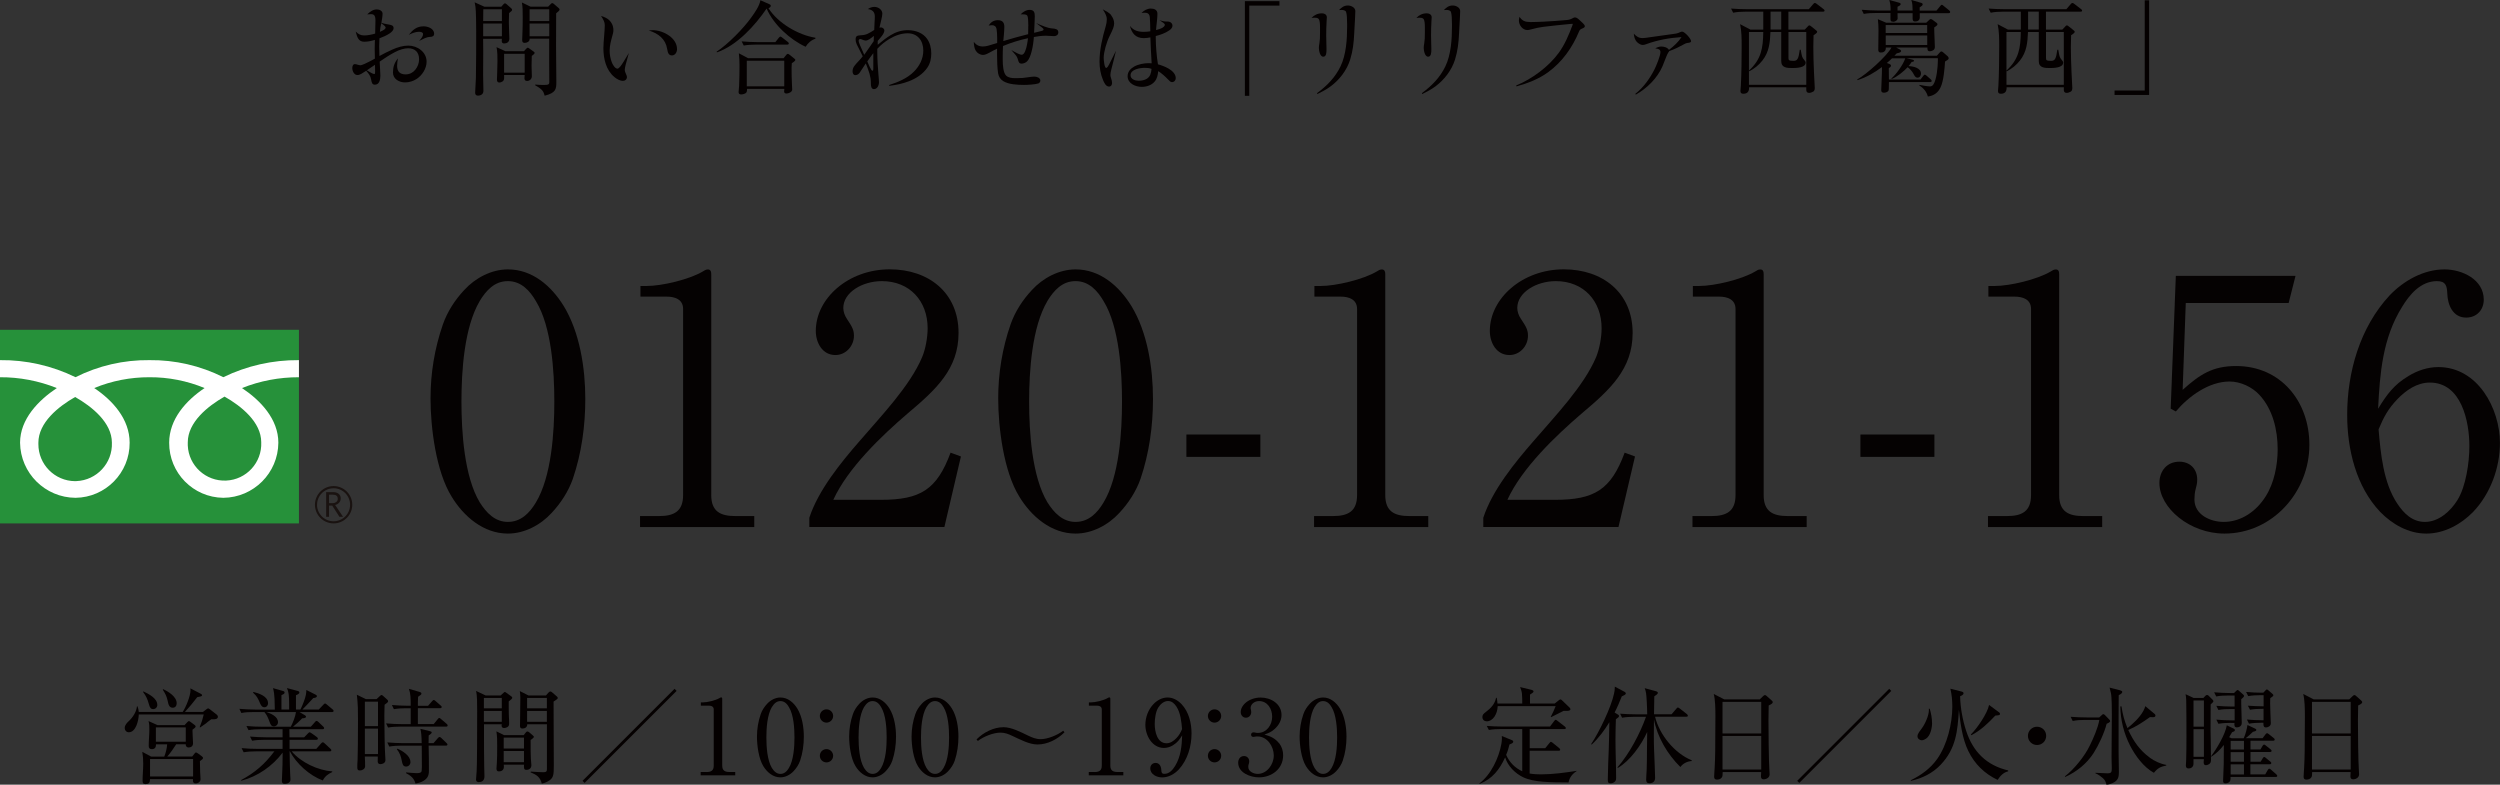 <?xml version="1.0" encoding="UTF-8"?><svg id="_レイヤー_1" xmlns="http://www.w3.org/2000/svg" viewBox="0 0 432.55 135.76"><rect x="0" y="0" width="432.55" height="135.76" fill="#333333" stroke="none"/><defs><style>.cls-1{fill:#191210;}.cls-1,.cls-2,.cls-3,.cls-4,.cls-5{stroke-width:0px;}.cls-6{isolation:isolate;}.cls-2{fill:#26913a;}.cls-3{fill:#fff;}.cls-4{fill:#050202;}.cls-5{fill:#040000;}</style></defs><g id="_お問い合わせは_リリファ秦野_販売センター" class="cls-6"><g class="cls-6"><path class="cls-5" d="M64.96,3.53c0-.88-.27-1.08-.79-1.08-.2,0-.42.02-.63.04.45-.45.99-.86,1.66-.86.49,0,.99.27.99.74,0,.41-.11,1.04-.2,1.58.34.11.68.2,1.03.25.68.11,1.08.18,1.08.67,0,.32-.27.63-.67.9-.52.36-1.26.67-1.78.86-.02.47-.04.92-.04,1.39,0,.56.02,1.12.04,1.67.67-.38,1.44-.76,2.25-1.12.88-.4,1.85-.68,2.74-.68,1.6,0,3.17,1.12,3.17,2.79,0,1.17-.76,2.34-1.71,2.97-.58.38-1.3.61-2.02.61-1.01,0-2.09-.59-2.09-1.71,0-.96.25-1.71.86-2.45-.07.43-.14.85-.14,1.28,0,.99.47,1.49,1.49,1.49.68,0,1.26-.32,1.66-.81.41-.5.65-1.15.65-1.8,0-1.22-.7-1.91-1.89-1.91-.67,0-1.51.25-2.3.67-.99.52-1.96,1.17-2.63,1.64.02.4.05.9.07,1.31.02.43.05.83.05,1.1,0,.63-.13,1.58-.95,1.58-.43,0-.54-.27-.65-.9-.11-.65-.41-.99-.85-1.51-.27.16-.61.4-.86.54-.27.14-.43.2-.67.2-.58,0-.88-.72-.88-1.21,0-.27.11-.68.45-.68.13,0,.32.05.43.09.18.05.38.11.49.11.18,0,.47-.11.79-.25.61-.27,1.4-.7,1.75-.9-.04-1.08-.04-2.16,0-3.24-.59.18-1.21.32-1.84.32-.99,0-1.22-.74-1.48-1.76.45.43.83.67,1.46.67s1.3-.14,1.91-.32c.02-.65.05-1.62.05-2.27ZM63.48,12.17c.16.09.43.25.7.41.22.13.45.23.58.23s.14-.18.14-.36v-.14c0-.38,0-.74-.02-1.1-.47.32-.95.65-1.4.95ZM66.5,5.11c.14-.11.22-.23.22-.34s-.11-.23-.27-.38c-.13-.11-.29-.23-.49-.38-.11.49-.2.99-.23,1.5.31-.14.59-.27.77-.4ZM73.24,4.55c.74,0,1.87.36,1.87,1.28,0,.43-.29.56-.81.56-.16,0-.54.09-.81.22-.36.16-.74.36-.97.47.38-.43.68-.81.68-1.17s-.47-.41-.74-.41c-.59,0-1.19.27-1.73.52.68-.86,1.39-1.46,2.5-1.46Z"/><path class="cls-5" d="M86.73,1.17l.36-.41c.13-.14.18-.18.29-.18.07,0,.14.04.23.11l.86.76c.11.09.13.18.13.25,0,.16-.09.22-.52.56-.02.52-.04,1.06-.04,1.58,0,.58.04,1.15.05,1.73.02.38.04.74.04,1.12,0,.63-.49.83-.92.83-.23,0-.4-.14-.4-.4,0-.11.02-.27.02-.41h-3.24c.02.76.02,1.51.02,2.27,0,1.33-.02,2.66-.02,4.01,0,.7.05,2.27.05,2.75,0,.65-.61.81-.94.81-.34,0-.49-.2-.49-.52,0-.07.11-2.09.13-2.54.05-2.57.05-5.4.05-8.12,0-.9-.02-3.51-.13-4.23-.04-.25-.09-.49-.14-.74l1.71.77h2.88ZM83.6,3.64h3.24V1.6h-3.22l-.02,2.03ZM83.6,6.27h3.24v-2.2h-3.24v2.2ZM90.64,8.88l.36-.4c.18-.2.25-.23.31-.23.09,0,.2.09.27.14l.76.54c.07.05.16.13.16.23,0,.14-.25.34-.49.52-.02.56-.04,1.12-.04,1.67,0,.59.05,1.53.05,1.85,0,.5-.43.81-.81.81-.32,0-.47-.16-.47-.47,0-.14.02-.4.04-.56h-3.56v.58c0,.52-.52.72-.83.72-.32,0-.41-.23-.41-.52,0-.32.02-.7.04-1.08.02-.68.05-1.4.05-2.11,0-.77,0-1.66-.16-2.41l1.53.7h3.21ZM87.22,12.57h3.56v-3.26h-3.56v3.26ZM94.82,1.17l.45-.45c.09-.09.16-.18.29-.18.09,0,.16.05.27.14l.86.74c.09.07.13.16.13.25,0,.16-.31.4-.59.63,0,1.87-.02,3.75-.02,5.62s.05,3.94.05,6.25c0,1.26-.07,1.89-2.02,2.39-.2-.72-.34-1.08-1.64-1.8v-.13c.47.04.94.07,1.4.07.88,0,1.04-.07,1.04-.52,0-1.24-.02-2.47-.02-3.71v-3.78h-3.4s.02.04.02.05c0,.47-.47.68-.86.68-.34,0-.43-.2-.43-.49,0-.32.04-.88.05-1.37.04-.83.04-1.76.04-2.65,0-.81,0-1.78-.14-2.48l1.49.72h3.02ZM91.63,3.64h3.4V1.6h-3.4v2.03ZM91.63,6.27h3.4v-2.2h-3.4v2.2Z"/><path class="cls-5" d="M105.84,4.05c.2.36.29.77.29,1.19,0,.32-.09.65-.18.95-.23.83-.47,1.71-.47,2.56,0,.7.13,1.4.38,2.05.13.34.54,1.08.97,1.08.27,0,.68-.58,1.01-1.12.31-.52.65-1.04.96-1.58-.13.45-.4,1.48-.56,2.07-.09.36-.14.67-.14.81,0,.25.09.52.23.79.11.2.14.38.14.49,0,.38-.29.65-.68.65-.54,0-1.06-.31-1.48-.65-1.46-1.21-1.91-3.19-1.91-5.02,0-.58.07-1.35.13-2.11.05-.65.11-1.33.11-1.87,0-.47-.23-.97-.65-1.58.76.23,1.46.56,1.85,1.3ZM112.93,5.22c.94,0,2.05.36,2.9.99.76.56,1.31,1.35,1.31,2.3,0,.5-.32,1.08-.88,1.08s-.72-.45-.83-1.13c-.27-1.69-1.49-2.67-3.19-3.19.23-.02.45-.05.68-.05Z"/><path class="cls-5" d="M141.08,6.54v.16c-.7.22-1.31.76-1.69,1.39-2.72-1.24-5.54-3.83-6.75-6.61-2.03,2.97-5.11,6.36-8.59,7.58l-.07-.11c1.98-1.31,4.63-4,6-5.92.58-.81,1.44-2,1.58-2.99l1.55.68c.13.05.25.14.25.27,0,.23-.22.36-.4.43,1.64,2.58,5.13,4.63,8.12,5.11ZM135.57,10.08l.47-.58c.09-.11.16-.18.29-.18.09,0,.2.09.29.16l.76.61c.07.05.23.18.23.27,0,.2-.47.49-.61.58-.02.27-.04.52-.04.79,0,.92.02,2.12.07,3.01.02.22.04.65.04.74,0,.45-.63.7-.99.7-.23,0-.41-.09-.41-.36,0-.14.02-.31.04-.45h-6.46v.18c0,.14-.02.32-.11.45-.16.23-.63.34-.92.34-.25,0-.43-.13-.43-.4,0-.11.07-.81.09-1.06.05-1.21.07-2.41.07-3.62,0-.68-.04-1.37-.11-2.04l1.6.85h6.14ZM131.11,7.29h3.04l.59-.74c.13-.16.22-.22.29-.22.09,0,.25.13.32.18l.95.74c.07.05.18.16.18.27,0,.16-.14.2-.29.2h-5.4c-.7,0-1.42.04-2.11.16l-.36-.72c.92.07,1.84.13,2.77.13ZM129.21,14.94h6.48v-4.43h-6.48v4.43Z"/><path class="cls-5" d="M151.29,1.19c.65,0,1.37.47,1.37,1.17,0,.25-.07.63-.18,1.08-.11.45-.23.97-.32,1.35.09-.02.18-.05.27-.05.27,0,.58.25.58.54s-.2.63-.43.94c-.25.34-.54.65-.72.86v.67c.77-.65,1.5-1.22,2.25-1.67.9-.54,1.84-.86,2.97-.86,1.42,0,2.65.54,3.31,1.48.49.67.74,1.58.74,2.52s-.18,1.73-.67,2.47c-.76,1.13-2.02,1.93-3.26,2.39-1.08.41-2.2.63-3.33.77l-.04-.14c1.55-.5,3.15-1.15,4.3-2.32.97-.97,1.62-2.23,1.62-3.64,0-1.71-.97-2.99-2.72-2.99-1.01,0-2.11.36-3.08.94-.83.49-1.57,1.08-2.16,1.75v.67c0,1.04.11,2.81.2,3.83.04.38.09,1.01.09,1.28,0,.5-.27,1.19-.88,1.19-.47,0-.52-.58-.52-.94v-.13c0-.54-.09-1.08-.23-1.58-.18-.61-.4-1.15-.65-1.8-.36.54-.68,1.06-1.04,1.58-.16.25-.45.45-.76.45-.36,0-.49-.34-.49-.65,0-.36.11-.67.32-.95.2-.27.49-.58.79-.9.23-.23.45-.5.65-.76-.27-.5-.76-1.49-1.03-2.05-.14-.31-.2-.59-.2-.83,0-.63.22-.72.92-.76.45-.02.79-.09,1.15-.25.38-.18.79-.43,1.15-.67,0-.36.02-.79.05-1.19.04-.47.05-.92.05-1.12,0-.83-.43-1.19-1.21-1.3.34-.22.7-.38,1.12-.38ZM151.17,7.13c.02-.31,0-.61.02-.92-.18.16-.49.4-.77.58-.23.14-.47.23-.65.23-.16,0-.34-.07-.67-.2-.09-.04-.18-.07-.27-.07-.18,0-.27.18-.27.34,0,.11.09.38.23.72.23.56.59,1.37.74,1.67.5-.72,1.1-1.57,1.64-2.36ZM150.72,12.03c.05.09.14.2.25.2s.13-.16.13-.31v-2.72c-.16.22-.32.43-.5.67-.18.25-.34.5-.54.76.2.47.41.99.67,1.4Z"/><path class="cls-5" d="M177.92,4.5c0-.81-.04-1.42-.14-1.71-.07-.2-.25-.31-.81-.31h-.38c.43-.43.94-.77,1.57-.77.74,0,.88.43.88,1.12,0,.38-.04.88-.05,1.35-.02.52-.04,1.04-.07,1.49.38-.07.94-.23,1.3-.32.22-.05.34-.14.34-.23s-.09-.23-.22-.32c-.31-.22-.9-.68-1.06-.81.49.22.97.43,1.46.61.41.16.9.29,1.33.32.47.04,1.04.09,1.04.68,0,.43-.34.65-.72.65-.49,0-.95-.07-1.42-.07-.7,0-1.4.09-2.09.22-.04.63-.16,1.66-.4,2.54-.18.68-.41,1.3-.76,1.66-.23.25-.65.41-.99.41-.36,0-.49-.23-.61-.72-.09-.32-.25-.61-.47-.86-.22-.25-.45-.52-.67-.77.27.14.7.41,1.1.59.27.13.52.22.7.22.25,0,.43-.25.59-.61.31-.72.45-1.87.49-2.25-1.48.32-2.94.77-4.32,1.35-.04.63-.05,1.22-.05,1.85v.56c0,.9.09,2.21.58,2.7.38.38.99.45,1.53.45h.38c.72,0,1.24-.04,1.94-.16.31-.05.77-.11,1.04-.11.41,0,1.04.2,1.04.7,0,.23-.16.41-.36.49-.56.18-1.84.25-2.47.25-1.17,0-2.67-.09-3.58-.65-.5-.31-.81-.79-.9-1.37-.14-.94-.18-2.11-.18-3.21v-1.04c-.31.14-.96.49-1.42.74-.4.22-.72.34-1.01.34-.5,0-1.01-.31-1.26-.74-.25-.41-.31-.95-.34-1.51.45.54.88.79,1.57.79.29,0,.59-.04.9-.13.43-.13,1.08-.32,1.58-.47v-.81c0-.59-.04-1.28-.11-1.64-.09-.43-.38-.63-.79-.63-.2,0-.4.02-.58.05.4-.59.88-.92,1.6-.92.79,0,1.12.4,1.12,1.15,0,.43-.04.88-.07,1.31-.04.4-.07.77-.11,1.15,1.44-.43,2.86-.83,4.3-1.19.02-.31.02-.85.02-1.42Z"/><path class="cls-5" d="M192.25,2.65c.31.4.52.88.52,1.39,0,.54-.23,1.08-.77,2.16-.54,1.06-1.04,2.83-1.04,3.8,0,.29.11,1.75.43,1.75.18,0,.41-.4.49-.56.38-.77.79-1.57,1.21-2.41-.14.65-.58,2.32-.81,3.24-.11.45-.16.76-.16.96,0,.16.05.38.11.52.09.23.18.63.18.85,0,.32-.16.63-.52.63-.56,0-.86-.7-1.04-1.12-.43-1.01-.61-2.11-.61-3.19,0-2.09.49-4.14,1.08-6.16.11-.38.18-.77.18-1.17,0-.61-.32-1.13-.7-1.73.52.29,1.12.56,1.48,1.04ZM201.18,4.75c.22-.13.36-.29.36-.47,0-.09-.09-.2-.23-.31-.27-.2-.58-.4-.7-.49.67.22.85.25,1.46.25.41,0,.79.29.79.72,0,.29-.2.56-.5.77-.68.5-1.69.85-2.39,1.01v.36c0,1.31.16,3.26.38,4.54.5.13,1.22.38,1.84.74.68.4,1.24.96,1.24,1.66,0,.36-.27.68-.65.68-.25,0-.41-.18-.72-.5-.34-.36-1.13-1.1-1.67-1.4-.05.63-.18,1.3-.61,1.8-.54.65-1.42.92-2.23.92-1.1,0-2.45-.59-2.45-1.85,0-.77.5-1.31,1.15-1.67.7-.4,1.73-.58,2.45-.58.18,0,.38,0,.56.02-.09-1.5-.18-2.99-.22-4.48-.38.07-.76.13-1.13.13-1.44,0-2.09-.85-2.41-2.12.63.81,1.4,1.03,2.41,1.03.38,0,.76-.04,1.12-.09,0-.68-.04-1.87-.09-2.45-.05-.56-.38-.77-.85-.77-.18,0-.4.02-.58.04.41-.43.99-.76,1.62-.76.58,0,1.13.23,1.13.9,0,.43-.05.99-.11,1.51-.05.45-.11.92-.13,1.31.36-.09.83-.23,1.17-.43ZM198.06,11.74c-.77,0-2.45.23-2.45,1.28,0,.7.81.95,1.4.95.76,0,1.66-.23,2-1.01.14-.34.2-.68.23-1.04-.4-.16-.77-.18-1.19-.18Z"/><path class="cls-5" d="M216.15,16.58h-.76V.2h5.98v.77h-5.22v15.61Z"/><path class="cls-5" d="M228.67,2.3c.45,0,.9.2.9.7,0,.13-.02.45-.04.65-.05.92-.07,1.58-.07,2.52,0,.76.05,1.53.05,2.29v.14c0,.49-.02,1.21-.56,1.21-.59,0-.76-1.12-.76-1.55,0-.2.05-.52.09-.74.09-.54.11-1.04.11-1.94v-.83c0-.5-.02-1.24-.25-1.49-.18-.18-.45-.2-.68-.2-.18,0-.36.02-.54.04.47-.5,1.06-.79,1.75-.79ZM233.22.95c.56,0,1.28.36,1.28.97,0,.16-.02.7-.04,1.03-.07,1.04-.11,2-.16,2.95-.07,1.46-.22,2.88-.7,4.43-.58,1.84-1.85,3.49-3.4,4.63-.7.52-1.48.92-2.27,1.31l-.05-.16c1.76-1.3,3.13-2.72,4.05-4.61.99-2.03,1.15-4.72,1.15-6.95v-.31c0-.83-.04-1.84-.18-2.18-.11-.27-.49-.34-.77-.34-.14,0-.31.02-.45.02.45-.47.86-.79,1.55-.79Z"/><path class="cls-5" d="M246.81,2.3c.45,0,.9.2.9.7,0,.13-.02.45-.04.65-.05.92-.07,1.58-.07,2.52,0,.76.05,1.53.05,2.29v.14c0,.49-.02,1.21-.56,1.21-.59,0-.76-1.12-.76-1.55,0-.2.05-.52.09-.74.09-.54.11-1.04.11-1.94v-.83c0-.5-.02-1.24-.25-1.49-.18-.18-.45-.2-.68-.2-.18,0-.36.02-.54.04.47-.5,1.06-.79,1.75-.79ZM251.36.95c.56,0,1.28.36,1.28.97,0,.16-.02.7-.04,1.03-.07,1.04-.11,2-.16,2.95-.07,1.46-.22,2.88-.7,4.43-.58,1.84-1.86,3.49-3.4,4.63-.7.52-1.48.92-2.27,1.31l-.05-.16c1.76-1.3,3.13-2.72,4.05-4.61.99-2.03,1.15-4.72,1.15-6.95v-.31c0-.83-.04-1.84-.18-2.18-.11-.27-.49-.34-.77-.34-.14,0-.31.02-.45.02.45-.47.86-.79,1.55-.79Z"/><path class="cls-5" d="M264.72,3.82c.76,0,1.53-.04,2.29-.07,1.39-.07,2.75-.16,4.12-.29.41-.04.67-.14,1.03-.34.11-.05.22-.11.34-.11.32,0,.61.29.97.63.2.2.74.61.74.9,0,.2-.2.29-.58.45-.22.09-.34.25-.43.47-1.13,2.74-2.9,5.26-5.35,7.04-1.64,1.19-3.53,1.91-5.47,2.45l-.05-.16c2.74-1.12,5.6-3.24,7.36-5.64,1.04-1.42,1.76-3.13,2.38-4.79.02-.05.05-.14.05-.2,0-.04-.05-.04-.09-.04s-.4.04-.59.05c-1.17.11-2.92.29-4.39.47-.61.07-1.57.27-2.25.47-.18.05-.36.09-.54.09-.83,0-1.46-.86-1.46-1.64,0-.22.05-.45.11-.65.45.7.97.9,1.82.9Z"/><path class="cls-5" d="M288.63,9.13c-.07.07-.22.4-.36.76-.23.59-.52,1.35-.63,1.58-.88,2.04-2.68,3.82-4.61,4.9l-.09-.13c1.4-1.1,2.5-2.63,3.29-4.18.31-.59,1.06-2.41,1.06-3.04,0-.5-.38-.58-.9-.65.32-.18.67-.32,1.06-.32.45,0,1.06.16,1.31.58.83-.63,1.62-1.35,2.18-2.21-2.07.13-4.16.5-6.1,1.22-.2.07-.4.14-.61.14-.34,0-.68-.22-.94-.45-.43-.4-.56-.94-.61-1.51.45.5.88.77,1.51.77.18,0,.36-.02.52-.04,1.76-.25,3.51-.5,5.28-.74.23-.04.45-.13.68-.23.11-.05.23-.11.38-.11.22,0,.61.32.96.7.31.34.58.74.58.95,0,.23-.25.27-.68.32-.14.02-.31.09-.43.16-.86.47-1.73.92-2.67,1.24-.04.11-.11.2-.18.27Z"/><path class="cls-5" d="M312.82,4.52c.05-.05.16-.13.22-.13s.14.02.25.11l.9.72c.07.05.22.18.22.29,0,.16-.32.4-.63.59-.02.68-.04,1.39-.04,2.07,0,1.42.05,2.83.11,4.25.02.43.14,2.65.14,2.81,0,.29-.09.52-.25.61-.25.14-.5.23-.72.23-.34,0-.5-.18-.5-.5v-.47h-9.9v.13c0,.63-.32.99-.99.99-.34,0-.5-.14-.5-.49,0-.11.05-.7.07-.88.11-1.85.14-4.92.14-6.84,0-1.28,0-2.57-.27-3.83l1.78.94h2.23v-3.1h-3.1c-.67,0-1.46.04-2.11.18l-.36-.72c.92.07,1.84.11,2.75.11h10.7l.74-.86c.14-.18.22-.22.31-.22s.14.04.32.16l1.17.9c.09.07.18.14.18.27,0,.16-.14.18-.29.18h-5.96v3.1h2.83l.56-.59ZM309.44,5.54v4.47c0,.38.04.52.86.52.68,0,.88-.31,1.1-1.93h.16c.2,1.13.2,1.31.63,1.8.11.13.22.27.22.43,0,.92-1.66.94-2.29.94-.92,0-1.93-.02-1.93-1.19v-5.04h-1.87c-.07,1.8-.22,3.46-1.39,4.93-.63.81-1.37,1.39-2.27,1.87l-.05-.14c2.14-1.96,2.43-3.89,2.47-6.66h-2.48v9.13h9.92V5.54h-3.08ZM308.19,5.11v-3.1h-1.85v3.1h1.85Z"/><path class="cls-5" d="M328.05,8.21l.68.36c.07.04.2.14.2.25,0,.22-.29.32-.76.41-.13.13-.27.27-.4.41h7.35l.38-.43c.18-.22.29-.31.4-.31.09,0,.16.04.31.16l.77.67c.11.09.18.22.18.34,0,.2-.18.31-.47.47-.04.02-.13.09-.16.11-.07,1.21-.25,3.37-.76,4.43-.45.97-1.17,1.48-2.21,1.62-.23-.86-.77-1.46-1.51-1.95l.04-.07c.5.09,1.35.27,1.84.27.27,0,.45-.13.59-.34.56-.83.77-3.12.77-4.14v-.4h-5.44l1.04.25c.14.04.27.07.27.2s-.18.18-.41.2c-.18.27-.32.49-.54.72.77.02,2.16.29,2.16,1.3,0,.34-.22.7-.59.7-.43,0-.59-.47-.77-.77-.18-.34-.63-.83-.95-1.04-.65.7-1.87,1.71-2.77,2.04l-.04-.09c.85-.74,2.05-2.41,2.4-3.49h-2.29c-.29.29-.59.56-.9.81l.43.16c.13.05.29.14.29.31,0,.18-.23.34-.38.43,0,.67.02,1.3.02,1.96h5.46l.47-.61c.11-.14.18-.23.29-.23.09,0,.2.09.32.2l.7.61c.09.07.16.16.16.27,0,.16-.13.2-.27.2h-7.13c0,1.08-.02,1.37-.07,1.48-.13.25-.52.36-.79.36-.29,0-.47-.13-.47-.43,0-.52.13-2.65.13-4.01-1.3.97-2.68,1.78-4.25,2.27l-.02-.13c1.55-.85,5.08-3.98,5.91-5.51h-.97c0,.41-.11.56-.29.7-.16.13-.4.16-.61.16-.32,0-.41-.22-.41-.5,0-1.12.04-2.21.04-3.33,0-.7-.04-1.26-.11-1.94l1.44.61h6.93l.45-.42c.14-.13.23-.22.31-.22.09,0,.25.07.32.13l.72.54c.09.07.14.14.14.23,0,.18-.16.29-.56.56,0,1.21.11,2.48.11,3.4,0,.58-.63.72-.88.72-.41,0-.41-.32-.41-.65h-5.4ZM327.52,3.75c-.36,0-.43-.13-.43-.47v-1.03h-2.5c-.72,0-1.42.02-2.12.16l-.36-.72c.92.07,1.85.13,2.77.13h2.23c0-.72-.02-1.12-.22-1.82l1.64.45c.14.04.32.07.32.27,0,.16-.16.27-.54.45v.65h2.61c-.02-.65,0-1.21-.22-1.82l1.62.47c.22.05.34.13.34.29,0,.18-.16.27-.32.38-.05.04-.16.11-.2.13v.56h2.92l.63-.77c.09-.11.18-.23.29-.23.09,0,.22.11.32.2l.94.76c.09.07.18.16.18.29,0,.16-.13.2-.27.2h-4.99v.74c0,.56-.47.7-.79.7-.41,0-.45-.25-.45-.59v-.85h-2.61c0,.29.02.59.02.9,0,.29-.36.59-.81.59ZM326.26,5.71h7.18v-1.37h-7.18v1.37ZM333.45,6.14h-7.18v1.64h7.18v-1.64Z"/><path class="cls-5" d="M357.38,4.52c.05-.05.16-.13.22-.13s.14.02.25.11l.9.72c.07.05.22.18.22.29,0,.16-.32.4-.63.59-.02.68-.04,1.39-.04,2.07,0,1.42.05,2.83.11,4.25.02.43.14,2.65.14,2.81,0,.29-.09.52-.25.61-.25.14-.5.23-.72.23-.34,0-.5-.18-.5-.5v-.47h-9.9v.13c0,.63-.32.99-.99.99-.34,0-.5-.14-.5-.49,0-.11.05-.7.07-.88.11-1.85.14-4.92.14-6.84,0-1.28,0-2.57-.27-3.83l1.78.94h2.23v-3.1h-3.1c-.67,0-1.46.04-2.11.18l-.36-.72c.92.07,1.84.11,2.75.11h10.7l.74-.86c.14-.18.22-.22.31-.22s.14.04.32.16l1.17.9c.09.07.18.14.18.27,0,.16-.14.18-.29.18h-5.96v3.1h2.83l.56-.59ZM354,5.54v4.47c0,.38.04.52.86.52.68,0,.88-.31,1.1-1.93h.16c.2,1.13.2,1.31.63,1.8.11.13.22.27.22.43,0,.92-1.66.94-2.29.94-.92,0-1.93-.02-1.93-1.19v-5.04h-1.87c-.07,1.8-.22,3.46-1.39,4.93-.63.81-1.37,1.39-2.27,1.87l-.05-.14c2.14-1.96,2.43-3.89,2.47-6.66h-2.48v9.13h9.92V5.54h-3.08ZM352.75,5.11v-3.1h-1.85v3.1h1.85Z"/><path class="cls-5" d="M371.08.05h.76v16.38h-5.98v-.77h5.22V.05Z"/></g></g><g id="_営業時間_9:30_20:30_定休日_火_水曜日_" class="cls-6"><g class="cls-6"><path class="cls-5" d="M35.09,123.2l.56-.43c.18-.14.27-.2.36-.2.07,0,.13.02.29.14l1.24.97c.09.07.16.23.16.34,0,.4-.52.43-.68.43h-.47c-.34.23-.67.5-.99.77-.31.22-.63.43-.94.65l-.07-.07c.31-.74.52-1.4.7-2.18h-11.24c-.02.97-.47,3.08-1.73,3.08-.41,0-.7-.34-.7-.76,0-.47.38-.88.7-1.17.7-.65,1.31-1.58,1.42-2.56h.09c.13.34.18.61.22.97h7.6c.56-.83,1.35-2.77,1.35-3.76,0-.11-.02-.22-.02-.32l1.82.95c.11.05.2.14.2.23,0,.18-.16.22-.83.34-1.04,1.33-1.12,1.42-2.14,2.56h3.1ZM31.96,125.43l.47-.5c.09-.09.14-.16.27-.16.05,0,.16.05.23.11l.72.54c.07.05.2.16.2.25,0,.18-.16.31-.54.58v.38c0,.67.09,1.42.09,1.96,0,.49-.32.74-.77.74-.32,0-.5-.2-.5-.56h-1.64c-.36.59-1.08,1.62-1.55,2.12h4.32l.41-.52c.11-.13.16-.18.23-.18.05,0,.14.02.4.2l.63.47c.09.07.2.18.2.29,0,.14-.16.29-.54.54.02.45.02,1.26.04,1.84,0,.25.07,1.15.07,1.28,0,.45-.41.74-.85.74-.34,0-.47-.2-.47-.52,0-.07,0-.14.02-.23h-7.44c-.02.61-.18.86-.79.86-.41,0-.5-.2-.5-.58,0-.97.11-1.93.11-2.93,0-.74-.04-1.33-.16-2.07l1.53.83h2.27c.25-.59.47-1.49.5-2.12h-1.93c0,.49-.16.83-.72.83-.38,0-.54-.2-.54-.56,0-.95.11-1.89.11-2.84,0-.54,0-.92-.14-1.46l1.55.7h4.72ZM27.22,121.95c0,.4-.29.74-.72.74-.4,0-.58-.25-.74-.85-.23-.86-.47-1.4-1.01-2.12l.07-.09c.88.43,2.39,1.17,2.39,2.32ZM25.96,134.34h7.45v-3.02h-7.45v3.02ZM26.97,128.33h5.17v-2.47h-5.17v2.47ZM30.57,121.68c0,.41-.22.77-.68.77-.59,0-.74-.49-.88-1.19-.16-.76-.4-1.24-.85-1.93l.07-.09c.9.41,2.34,1.3,2.34,2.43Z"/><path class="cls-5" d="M49.27,135.62c-.38,0-.5-.18-.5-.56,0-.32.11-2.09.11-2.84,0-.52,0-1.31.02-2-1.76,2.34-4.32,4.12-7.15,4.86l-.04-.11c2.43-1.3,4.1-2.77,5.76-4.97h-3.19c-.67,0-1.48.04-2.12.16l-.36-.72c.92.09,1.85.13,2.77.13h4.32v-1.57h-3.15c-.7,0-1.42.04-2.12.16l-.36-.72c.92.07,1.85.13,2.77.13h2.86v-1.4h-3.78c-.65,0-1.46.04-2.11.16l-.36-.72c.92.09,1.84.13,2.77.13h4.9c.36-.65.81-1.82.9-2.54h-5.11c.77.25,2,.77,2,1.75,0,.41-.31.72-.7.72-.49,0-.59-.32-.77-.81-.22-.59-.45-1.17-.88-1.66h-1.87c-.7,0-1.42.02-2.12.16l-.34-.72c.92.07,1.84.13,2.75.13h3.38c-.04-1.24.02-2.5-.31-3.71l1.75.5c.14.04.25.11.25.27,0,.18-.18.31-.54.43v2.5h1.33v-.72c0-1.82-.09-2.34-.38-2.99l1.84.49c.14.04.31.09.31.27,0,.25-.4.4-.59.47v2.48h.77c.31-.59.83-1.87.94-2.52.05-.31.09-.56.09-.86l1.6.81c.14.07.22.14.22.25,0,.27-.43.32-.63.34-.61.67-1.22,1.33-1.87,1.98h2.83l.77-.81c.16-.18.23-.23.31-.23.11,0,.25.13.34.2l.94.79c.09.07.2.16.2.29,0,.16-.14.2-.29.2h-5.6l.94.56c.09.05.18.14.18.25,0,.25-.49.27-.67.27-.38.43-1.13,1.1-1.58,1.46h3.08l.7-.79c.09-.11.18-.22.29-.22s.25.11.32.18l.83.79c.07.07.16.16.16.27,0,.16-.13.2-.27.2h-5.74c0,.47.02.94.02,1.4h2.54l.63-.65c.09-.09.22-.22.31-.22.11,0,.41.22.56.32l.67.49c.09.07.2.16.2.29,0,.16-.14.2-.27.2h-4.63v1.57h4.63l.81-.92c.13-.14.22-.22.31-.22.11,0,.23.11.31.18l.99.92c.07.07.18.16.18.27,0,.18-.14.2-.29.2h-6.57c1.62,1.93,4.54,3.29,7.02,3.47v.11c-.74.36-1.24.7-1.64,1.46-2.29-.86-4.55-2.88-5.69-5.04h-.05c.02.77.02,1.55.04,2.3,0,.7.11,2.5.11,2.58,0,.5-.49.74-.94.74ZM46.38,121.65c0,.38-.23.72-.65.72s-.61-.4-.76-.74c-.31-.76-.56-1.24-1.19-1.78l.07-.13c.92.23,2.52.74,2.52,1.93Z"/><path class="cls-5" d="M65.15,120.96l.63-.58c.11-.09.16-.13.22-.13.09,0,.16.05.29.16l.72.65c.11.09.14.18.14.29,0,.14-.27.36-.61.58-.02.63-.04,1.28-.04,1.91,0,2.25.07,5.94.14,6.77.04.47.05.77.05.88,0,.58-.58.72-.85.72-.41,0-.49-.25-.49-.5,0-.27,0-.5.02-.81h-2.25c.04.56.05,1.13.05,1.69,0,.45-.5.72-.9.72s-.45-.22-.45-.56c0-.29,0-.65.05-1.26.04-.4.07-4.57.07-6.86,0-1.67,0-2.75-.2-4.43l1.55.76h1.84ZM63.13,125.63h2.27v-4.23h-2.27v4.23ZM63.13,130.47h2.27v-4.41h-2.27v4.41ZM74.08,122.1l.67-.77c.16-.18.22-.22.29-.22.09,0,.18.05.32.18l.88.77c.09.07.18.14.18.27,0,.16-.14.2-.27.2h-3.85v2.75h2.74l.68-.83c.11-.14.18-.23.29-.23.07,0,.14.05.31.2l.97.83c.13.11.16.16.16.27,0,.18-.14.2-.27.2h-7.92c-.7,0-1.42.04-2.12.16l-.34-.72c.92.07,1.84.13,2.75.13h1.51v-2.75h-.79c-.67,0-1.46.04-2.12.16l-.34-.72c.92.07,1.84.13,2.75.13h.5c0-1.31-.02-2.11-.31-2.93l1.85.54c.14.04.32.11.32.29,0,.16-.16.27-.58.54-.04.52-.04,1.04-.04,1.57h1.76ZM69.47,129.01c-.7,0-1.42.04-2.12.16l-.34-.72c.92.07,1.84.13,2.75.13h3.2c-.02-1.28-.09-1.98-.23-2.48l1.62.4c.25.05.34.11.34.23,0,.11-.09.23-.52.52-.02.45-.02.88-.02,1.33h.85l.74-.85c.16-.18.23-.22.31-.22.09,0,.2.07.31.18l.88.85c.11.11.18.18.18.27,0,.16-.14.2-.27.2h-2.99c.04,1.3.05,2.9.05,4.36,0,.79-.22,1.28-.9,1.71-.45.29-.92.4-1.42.49-.27-.95-.81-1.35-1.64-1.8l.02-.13c.36.04,1.42.13,1.76.13.47,0,.65-.04.83-.18.09-.07.13-.32.13-.86,0-1.24,0-2.45-.02-3.71h-3.49ZM71.02,131.84c0,.43-.31.79-.76.79-.54,0-.63-.45-.74-.99-.14-.76-.36-1.39-.85-2l.07-.11c.88.36,2.27,1.22,2.27,2.3Z"/><path class="cls-5" d="M82.88,135.33c-.31,0-.52-.14-.52-.45,0-.22.07-1.06.11-1.46.07-.7.09-6.86.09-10.37,0-1.26,0-2.84-.2-3.51l1.67.79h2.59l.47-.43c.11-.11.2-.18.25-.18.07,0,.14.05.22.11l.94.68c.07.05.13.13.13.22,0,.13-.16.29-.61.63,0,.68,0,2.18.02,2.41.04.47.05,1.12.05,1.49,0,.59-.65.7-.88.7-.27,0-.43-.16-.43-.43,0-.07.02-.14.04-.22h-3.08c0,2.47,0,6.43.04,7.42.02.52.04,1.06.04,1.58,0,.32-.07.58-.27.77-.16.16-.41.23-.65.23ZM86.82,122.56v-1.8h-3.1v1.8h3.1ZM86.82,124.89v-1.89h-3.1v1.89h3.1ZM90.62,127.19l.31-.4c.09-.13.2-.23.32-.23s.22.07.31.14l.65.56c.13.11.16.16.16.23,0,.16-.4.43-.56.54,0,1.15,0,2.86.04,3.22.05.49.09,1.01.09,1.12,0,.54-.34.83-.86.83-.22,0-.43-.02-.43-.59,0-.11,0-.2.02-.31h-3.51c.02.13.02.27.02.38,0,.59-.45.79-.85.79-.34,0-.43-.18-.43-.5,0-.14.04-.68.07-1.1.04-.38.05-1.78.05-2.81,0-.88,0-1.64-.13-2.52l1.31.65h3.42ZM87.15,129.51h3.51v-1.89h-3.51v1.89ZM87.15,131.87h3.51v-1.93h-3.51v1.93ZM94.46,120.33l.43-.49c.14-.16.25-.2.34-.2s.14.02.27.13l.86.74c.11.09.14.14.14.27,0,.11-.11.23-.72.61.02,3.67.04,7.36.04,11.04,0,1.48-.04,2.07-.68,2.54-.45.32-.86.5-1.4.61-.27-1.13-.9-1.53-1.94-1.95l.04-.13c.47.04,1.75.11,2.14.11.5,0,.65-.11.65-.54v-7.76h-3.4c0,.59-.49.74-.85.74-.27,0-.41-.16-.41-.43,0-.11,0-.85.02-1.15.02-.34.04-3.21.04-3.75,0-.4-.04-.79-.09-1.15l1.5.76h3.04ZM91.2,122.56h3.42v-1.8h-3.42v1.8ZM91.2,124.89h3.42v-1.89h-3.42v1.89Z"/><path class="cls-5" d="M116.71,119.18l.36.36-15.92,15.92-.36-.36,15.92-15.92Z"/><path class="cls-5" d="M122.23,133.58c.79,0,1.26-.25,1.26-1.1v-9.74c0-.5-.43-.65-.86-.65h-1.37v-.56h.32c.81,0,2.23-.34,2.93-.76.09-.05.16-.11.27-.11.14,0,.18.11.18.25v11.56c0,.85.47,1.1,1.26,1.1h.99v.58h-5.98v-.58h.99Z"/><path class="cls-5" d="M138.43,131.62c-.23.67-.63,1.28-1.12,1.8-.58.63-1.42,1.08-2.29,1.08-1.28,0-2.32-.9-2.95-1.94-.81-1.31-1.1-3.6-1.1-5.13,0-1.31.22-2.63.65-3.87.23-.67.63-1.28,1.12-1.8.58-.63,1.42-1.08,2.29-1.08,1.28,0,2.27.86,2.92,1.91.85,1.39,1.13,3.26,1.13,4.88,0,1.4-.2,2.83-.65,4.16ZM133.55,122.33c-.81,1.37-.95,3.67-.95,5.26s.14,3.93.95,5.28c.34.54.79,1.03,1.48,1.03s1.13-.47,1.46-1.01c.83-1.37.97-3.71.97-5.29s-.14-3.91-.95-5.24c-.32-.56-.77-1.06-1.48-1.06s-1.13.49-1.48,1.04Z"/><path class="cls-5" d="M144.15,123.88c0,.63-.52,1.15-1.15,1.15s-1.15-.52-1.15-1.15.52-1.15,1.15-1.15,1.15.5,1.15,1.15ZM144.15,130.76c0,.65-.52,1.15-1.15,1.15s-1.15-.5-1.15-1.15.52-1.15,1.15-1.15,1.15.52,1.15,1.15Z"/><path class="cls-5" d="M154.38,131.62c-.23.67-.63,1.28-1.12,1.8-.58.63-1.42,1.08-2.29,1.08-1.28,0-2.32-.9-2.95-1.94-.81-1.31-1.1-3.6-1.1-5.13,0-1.31.22-2.63.65-3.87.23-.67.63-1.28,1.12-1.8.58-.63,1.42-1.08,2.29-1.08,1.28,0,2.27.86,2.92,1.91.85,1.39,1.13,3.26,1.13,4.88,0,1.4-.2,2.83-.65,4.16ZM149.5,122.33c-.81,1.37-.95,3.67-.95,5.26s.14,3.93.95,5.28c.34.54.79,1.03,1.48,1.03s1.13-.47,1.46-1.01c.83-1.37.97-3.71.97-5.29s-.14-3.91-.95-5.24c-.32-.56-.77-1.06-1.48-1.06s-1.13.49-1.48,1.04Z"/><path class="cls-5" d="M165.18,131.62c-.23.67-.63,1.28-1.12,1.8-.58.63-1.42,1.08-2.29,1.08-1.28,0-2.32-.9-2.95-1.94-.81-1.31-1.1-3.6-1.1-5.13,0-1.31.22-2.63.65-3.87.23-.67.63-1.28,1.12-1.8.58-.63,1.42-1.08,2.29-1.08,1.28,0,2.27.86,2.92,1.91.85,1.39,1.13,3.26,1.13,4.88,0,1.4-.2,2.83-.65,4.16ZM160.3,122.33c-.81,1.37-.95,3.67-.95,5.26s.14,3.93.95,5.28c.34.54.79,1.03,1.48,1.03s1.13-.47,1.46-1.01c.83-1.37.97-3.71.97-5.29s-.14-3.91-.95-5.24c-.32-.56-.77-1.06-1.48-1.06s-1.13.49-1.48,1.04Z"/><path class="cls-5" d="M173.64,125.82c1.37,0,2.99.85,4.21,1.44.72.34,1.39.63,2.18.63,1.26,0,2.93-.7,3.92-1.46l.23.27c-1.21,1.21-2.93,2.11-4.68,2.11-1.4,0-2.97-.85-4.25-1.44-.72-.34-1.33-.61-2.14-.61-1.26,0-2.93.68-3.92,1.44l-.23-.27c1.22-1.22,2.95-2.11,4.68-2.11Z"/><path class="cls-5" d="M189.37,133.58c.79,0,1.26-.25,1.26-1.1v-9.74c0-.5-.43-.65-.86-.65h-1.37v-.56h.32c.81,0,2.23-.34,2.94-.76.09-.05.16-.11.27-.11.14,0,.18.11.18.25v11.56c0,.85.47,1.1,1.26,1.1h.99v.58h-5.98v-.58h.99Z"/><path class="cls-5" d="M202.96,128.94c-.47.29-1.01.47-1.57.47-2.05,0-3.22-2.16-3.22-4,0-1.3.5-2.65,1.4-3.58.63-.67,1.51-1.15,2.45-1.15s1.78.49,2.41,1.15c1.26,1.33,1.73,3.28,1.73,5.06,0,2.23-.67,4.57-2.21,6.25-.74.79-1.78,1.37-2.88,1.37-.92,0-2.05-.52-2.05-1.57,0-.54.38-.94.92-.94.7,0,.97.65.99,1.24.02.41.07.65.54.65.85,0,1.44-.7,1.85-1.37.99-1.62,1.15-3.44,1.22-5.29-.45.74-.83,1.24-1.58,1.71ZM203.55,122.26c-.34-.52-.79-.97-1.46-.97-.72,0-1.33.56-1.69,1.13-.45.72-.61,1.98-.61,2.83,0,1.3.4,3.35,2.05,3.35.67,0,1.24-.41,1.69-.88.49-.5.72-.94.99-1.57-.11-1.28-.25-2.79-.97-3.89Z"/><path class="cls-5" d="M211.29,123.88c0,.63-.52,1.15-1.15,1.15s-1.15-.52-1.15-1.15.52-1.15,1.15-1.15,1.15.5,1.15,1.15ZM211.29,130.76c0,.65-.52,1.15-1.15,1.15s-1.15-.5-1.15-1.15.52-1.15,1.15-1.15,1.15.52,1.15,1.15Z"/><path class="cls-5" d="M221.34,128.61c.45.61.67,1.31.67,2.07,0,2.36-1.98,3.82-4.2,3.82-1.46,0-3.58-.79-3.58-2.54,0-.63.36-1.15,1.03-1.15.5,0,.88.4.88.9,0,.22-.04.38-.11.58-.05.14-.05.27-.05.42,0,.79.95,1.19,1.62,1.19,1.62,0,2.79-1.64,2.79-3.19s-1.12-3.29-2.81-3.29c-.16,0-.29,0-.45.04-.07.02-.2.04-.27.04-.23,0-.4-.14-.4-.38s.18-.41.41-.41c.13,0,.2.02.34.05.14.04.29.05.43.05,1.53,0,2.47-1.39,2.47-2.81,0-1.33-.79-2.7-2.27-2.7-.79,0-1.46.54-1.46,1.21,0,.11.04.22.07.34.02.07.04.27.04.36,0,.52-.38.97-.92.97s-.9-.45-.9-.97c0-1.24,1.48-2.52,3.46-2.52,1.76,0,3.6,1.08,3.6,3.03,0,.94-.5,1.8-1.19,2.41-.56.52-1.04.7-1.76.96,1.06.31,1.85.65,2.56,1.55Z"/><path class="cls-5" d="M232.32,131.62c-.23.67-.63,1.28-1.12,1.8-.58.63-1.42,1.08-2.29,1.08-1.28,0-2.32-.9-2.95-1.94-.81-1.31-1.1-3.6-1.1-5.13,0-1.31.22-2.63.65-3.87.23-.67.63-1.28,1.12-1.8.58-.63,1.42-1.08,2.29-1.08,1.28,0,2.27.86,2.92,1.91.85,1.39,1.13,3.26,1.13,4.88,0,1.4-.2,2.83-.65,4.16ZM227.44,122.33c-.81,1.37-.95,3.67-.95,5.26s.14,3.93.95,5.28c.34.54.79,1.03,1.48,1.03s1.13-.47,1.46-1.01c.83-1.37.97-3.71.97-5.29s-.14-3.91-.95-5.24c-.32-.56-.77-1.06-1.48-1.06s-1.13.49-1.48,1.04Z"/><path class="cls-5" d="M264.7,133.84c.63.11,1.28.14,1.91.14,2.07,0,4.16-.29,6.19-.61l-.02.05c-.72.47-1.24,1.1-1.39,1.96-3.21-.02-6.01-.02-7.85-.9-1.37-.65-2.67-1.94-3.12-3.44-.97,2.12-2.2,3.69-4.39,4.59l-.09-.07c2.02-1.49,3.4-4.45,3.83-6.86.05-.32.09-.63.09-.95,0-.14,0-.25-.02-.4l1.78.72c.13.05.2.14.2.25,0,.22-.2.31-.65.49-.14.61-.32,1.21-.58,1.8.59,1.3,1.49,2.23,2.79,2.84v-7.31h-3.66c-.72,0-1.42.04-2.12.16l-.36-.7c.92.07,1.86.11,2.77.11h8.17l.72-.95c.05-.07.16-.22.27-.22.07,0,.2.09.36.22l1.21.94c.13.11.18.16.18.27,0,.16-.14.18-.27.18h-5.98v3.31h2.68l.72-.88c.11-.14.2-.23.27-.23.05,0,.18.07.34.2l1.08.88c.09.07.18.16.18.29,0,.16-.13.18-.27.18h-5.01v3.94ZM257.16,124.78c-.41,0-.68-.31-.68-.7s.18-.58.61-.9c.86-.65,1.55-1.37,1.76-2.45h.11c.07.36.11.63.13.99h4.29c0-.56,0-1.13-.05-1.69-.04-.38-.18-.81-.32-1.15l2.03.49c.14.04.29.13.29.27,0,.13-.14.25-.61.54v1.55h4.27l.74-.59c.07-.05.18-.13.25-.13.09,0,.2.07.25.13l1.33,1.28c.05.05.16.18.16.27,0,.31-.49.31-.7.31h-.5c-.43.23-1.57.81-2.14,1.08l-.07-.05c.32-.58.59-1.22.85-1.85h-10.03c-.04,1.3-.77,2.63-1.94,2.63Z"/><path class="cls-5" d="M279.87,123.59c.13.07.25.14.25.31,0,.13-.11.22-.16.25-.05.04-.29.22-.38.29-.04,1.19-.07,2.38-.07,3.55,0,2.2.11,4.38.11,6.57,0,.34-.02.52-.29.74-.18.14-.41.23-.65.23-.41,0-.5-.16-.5-.63,0-1.21.14-4.61.16-5.06.04-.83.09-3.51.11-4.88-.83,1.37-1.89,2.79-3.06,3.87l-.09-.09c1.37-2.02,3.49-6.43,3.96-8.73.09-.41.14-.68.14-1.21l1.76.94c.07.04.14.16.14.25s-.13.23-.34.32c-.13.05-.23.11-.36.18-.38.95-.77,1.89-1.24,2.79l.5.31ZM282.77,124.02c-.7,0-1.42.04-2.12.16l-.34-.7c.92.07,1.84.11,2.75.11h1.94c0-.56-.04-1.31-.07-2.07-.09-1.6-.13-1.8-.36-2.45l2,.54c.13.04.27.13.27.25,0,.14-.09.25-.27.38-.2.13-.25.16-.34.23-.02,1.04-.04,2.09-.05,3.11h3.04l.81-.95c.16-.18.2-.22.27-.22s.14.04.34.18l1.21.95c.09.07.18.16.18.29,0,.16-.14.18-.27.18h-5.4c.76,3.11,3.37,6.34,6.36,7.54l-.04.13c-.77.05-1.48.41-1.94,1.03-2.23-2.2-4-5.17-4.57-8.26-.02.94-.02,1.87-.02,2.81,0,.81,0,1.64.04,2.45.04,1.15.18,4.14.18,4.86,0,.23-.05.52-.27.72-.18.16-.45.23-.72.23-.4,0-.56-.22-.56-.61,0-.34.05-.99.09-1.76.04-1.08.05-2.38.05-3.33,0-1.06.02-2.11.04-3.17-1.04,2.27-2.93,4.95-5.09,6.23l-.04-.13c1.98-2.23,3.94-5.91,4.92-8.73h-2Z"/><path class="cls-5" d="M304.46,121.02l.58-.56c.14-.14.23-.2.34-.2s.18.07.31.18l.81.72c.13.11.22.22.22.32,0,.23-.27.38-.7.58-.02.86-.04,1.71-.04,2.56,0,1.75.05,7.22.16,8.62.02.25.04.63.04.74,0,.56-.56.86-1.03.86-.36,0-.47-.2-.47-.54,0-.2.02-.5.04-.72h-6.66c0,.54-.04.76-.13.9-.18.31-.56.41-.86.41-.34,0-.49-.16-.49-.49,0-.31.07-1.21.09-1.57.11-1.94.11-3.89.11-5.83,0-.99.02-1.91.02-3.01,0-1.33-.02-2.88-.29-3.92l1.82.94h6.14ZM298.03,126.9h6.7v-5.46h-6.7v5.46ZM298.03,133.15h6.7v-5.82h-6.7v5.82Z"/><path class="cls-5" d="M326.87,119.18l.36.36-15.92,15.92-.36-.36,15.92-15.92Z"/><path class="cls-5" d="M339.44,119.67c.16.04.29.11.29.29,0,.25-.34.4-.59.5.04,1.96.43,4.12,1.04,5.98,1.19,3.64,3.53,5.98,7.27,6.86v.16c-.79.16-1.4.81-1.82,1.48-2.27-1.08-3.98-2.74-5.08-5.01-1.03-2.12-1.37-4.79-1.62-7.11-.23,3.67-.49,6.7-3.17,9.51-1.39,1.46-3.19,2.34-5.13,2.77l-.02-.11c1.78-.86,3.4-2.03,4.55-3.66,1.73-2.43,2.63-6.12,2.63-9.07,0-1.03-.09-2.11-.34-3.1l1.98.5ZM334.29,125.07c0,.86-.27,2.2-1.03,2.72-.2.14-.5.29-.74.29-.4,0-.76-.29-.76-.7,0-.45.49-.99.76-1.37.56-.76,1.22-2.21,1.22-3.17,0-.07,0-.14-.02-.22h.16c.23.79.4,1.62.4,2.45ZM345.88,123.25c.11.07.16.14.16.25,0,.16-.05.22-.36.27-.13.02-.31.04-.45.04-1.26,1.33-2.5,2.54-4.14,3.4l-.09-.13c1.08-1.06,2.86-3.64,3.15-5.11l1.73,1.28Z"/><path class="cls-5" d="M354.03,127.32c0,.88-.7,1.58-1.58,1.58s-1.58-.7-1.58-1.58.7-1.58,1.58-1.58,1.58.7,1.58,1.58Z"/><path class="cls-5" d="M360.73,124.56c-.7,0-1.42.04-2.11.18l-.36-.72c.92.07,1.84.11,2.75.11h2.2l.47-.43c.07-.07.14-.14.25-.14.09,0,.22.11.27.16l.76.79c.07.07.14.16.14.25,0,.2-.36.36-.61.47-.38,1.55-1.4,3.73-2.25,5.06-1.17,1.82-2.95,3.26-4.92,4.14l-.05-.11c1.6-1.22,3.46-3.53,4.32-5.35.63-1.28,1.39-3.01,1.64-4.41h-2.5ZM366.94,119.49c.14.04.25.07.25.23,0,.18-.16.34-.61.56,0,1.08-.02,2.16-.02,3.22v6.7c0,1.12.05,2.25.05,3.37,0,.76-.09,1.33-.77,1.75-.45.27-.86.38-1.37.45-.13-.45-.25-.79-.61-1.12-.4-.34-.83-.67-1.31-.85v-.09c.16.02,1.87.09,2.07.09.67,0,.76-.18.76-.83,0-.4-.04-1.26-.04-1.98,0-2.45.05-4.9.05-7.35,0-.77,0-3.06-.16-3.73-.07-.31-.16-.61-.23-.94l1.94.5ZM371.93,131.08c.86.61,1.84,1.08,2.88,1.26v.11c-.99.2-1.49.45-2.14,1.26-1.78-.97-3.2-2.92-4.12-4.7-1.08-2.12-1.66-4.41-1.69-6.79h.2c.2,1.39.5,2.47,1.03,3.76.86-.68,2.11-1.78,2.77-3.01.14-.27.23-.49.32-.79l1.62,1.35c.09.07.14.16.14.27,0,.25-.22.29-.45.29-.16,0-.32,0-.5-.02-1.19.85-2.41,1.67-3.76,2.23.9,1.93,1.96,3.49,3.71,4.77Z"/><path class="cls-5" d="M381.23,120.76l.36-.38c.07-.07.16-.14.27-.14.09,0,.2.05.27.13l.7.7c.07.07.13.16.13.27,0,.09-.05.16-.47.54-.02,1.57-.02,3.1-.02,4.5,0,.72.02,1.44.04,2.14.02.94.04,1.87.04,2.81,0,.27,0,.61-.22.79-.16.14-.43.27-.65.27-.36,0-.4-.25-.4-.54,0-.16.02-.32.04-.49h-1.8v.79c0,.56-.45.81-.83.81s-.49-.2-.49-.52c0-.09.04-.56.05-.88.04-.72.05-3.01.05-3.98s0-5.74-.04-6.48c-.02-.38-.05-.67-.11-.99l1.39.65h1.67ZM379.52,125.73h1.8v-4.54h-1.8v4.54ZM379.52,130.94h1.8v-4.77h-1.8v4.77ZM389.37,131.8h1.76l.34-.56c.07-.11.16-.27.29-.27.07,0,.18.07.32.2l.72.59c.09.07.18.14.18.27,0,.16-.14.2-.27.2h-3.35v1.76h2.57l.41-.72c.07-.13.18-.27.31-.27.07,0,.13.02.32.2l.86.76c.09.07.18.16.18.29,0,.16-.14.18-.27.18h-7.81v.32c0,.68-.63.79-.88.79-.27,0-.41-.13-.41-.4,0-.43.09-2.29.11-2.97.02-.95.02-2.16.02-3.28-.65.85-1.3,1.46-2.16,2.04l-.05-.09c.97-1.26,2.47-3.8,2.72-5.35l1.22.59c.11.05.18.14.18.25,0,.2-.23.27-.49.36-.16.29-.32.58-.5.86l.41.18h2.11c.31-.67.54-1.57.65-2.29l1.33.63c.13.05.2.13.2.23,0,.14-.14.22-.59.32-.43.43-.76.72-1.24,1.1h2.92l.47-.63c.14-.18.23-.23.29-.23.11,0,.25.11.34.18l.81.65c.09.07.18.16.18.27,0,.16-.14.2-.27.2h-3.92v1.51h1.73l.34-.59c.05-.09.16-.25.29-.25.11,0,.23.11.34.2l.77.61c.11.09.18.16.18.27,0,.16-.14.2-.27.2h-3.38v1.67ZM385.95,125.07c-.72,0-1.42.04-2.12.16l-.36-.72c.92.09,1.84.13,2.77.13h.4v-1.96h-.7c-.7,0-1.42.02-2.11.16l-.36-.72c.92.07,1.84.13,2.75.13h.41v-1.91h-1.06c-.7,0-1.42.02-2.12.16l-.36-.72c.92.07,1.85.13,2.77.13h.67l.41-.4c.07-.07.16-.13.23-.13.05,0,.11.04.31.22l.61.54c.13.11.18.2.18.27,0,.16-.29.41-.49.56v.79c0,1.12.09,2.21.09,3.33,0,.63-.58.76-.85.76-.43,0-.45-.32-.41-.77h-.67ZM385.95,128.18v1.51h2.3v-1.51h-2.3ZM385.95,130.13v1.67h2.3v-1.67h-2.3ZM385.95,134h2.3v-1.76h-2.3v1.76ZM391.24,125.05c-.67,0-1.48.04-2.12.16l-.36-.72c.92.09,1.85.13,2.77.13h.11v-1.98h-.23c-.67,0-1.48.04-2.12.16l-.36-.7c.9.07,1.8.09,2.72.11v-1.93h-.56c-.7,0-1.42.04-2.11.16l-.36-.72c.92.09,1.84.13,2.75.13h.23l.38-.4c.07-.07.14-.16.23-.16s.16.05.32.2l.65.56c.09.07.16.16.16.25,0,.11-.18.27-.54.5-.02.32-.02.61-.02.85,0,.54.04,1.21.05,1.8.02.61.07,1.51.07,1.69,0,.52-.52.72-.83.72-.38,0-.45-.25-.45-.59v-.22h-.4Z"/><path class="cls-5" d="M406.45,121.02l.58-.56c.14-.14.23-.2.34-.2s.18.07.31.18l.81.72c.13.11.22.22.22.32,0,.23-.27.38-.7.58-.02.86-.04,1.71-.04,2.56,0,1.75.05,7.22.16,8.62.02.25.04.63.04.74,0,.56-.56.86-1.03.86-.36,0-.47-.2-.47-.54,0-.2.02-.5.04-.72h-6.66c0,.54-.04.76-.13.9-.18.31-.56.41-.86.41-.34,0-.49-.16-.49-.49,0-.31.07-1.21.09-1.57.11-1.94.11-3.89.11-5.83,0-.99.02-1.91.02-3.01,0-1.33-.02-2.88-.29-3.92l1.82.94h6.14ZM400.02,126.9h6.7v-5.46h-6.7v5.46ZM400.02,133.15h6.7v-5.82h-6.7v5.82Z"/></g></g><g id="_グループ_157"><g id="_グループ_111"><rect id="_長方形_54" class="cls-2" x="0" y="57.06" width="51.72" height="33.5"/><g id="_グループ_110"><g id="_グループ_109"><path id="_パス_181" class="cls-3" d="M13,83.25c-3.53-.02-6.38-2.9-6.36-6.44,0-.07,0-.14,0-.21,0-3.47,3.44-6.25,6.36-7.91,2.92,1.66,6.36,4.43,6.36,7.91.13,3.53-2.62,6.5-6.15,6.64-.07,0-.14,0-.21,0M32.49,76.53c0-3.47,3.44-6.25,6.36-7.91,2.92,1.65,6.35,4.42,6.35,7.9.15,3.51-2.57,6.48-6.08,6.63-3.51.15-6.48-2.57-6.63-6.08,0-.18,0-.37,0-.55M51.72,62.31c-4.53-.04-9.01.97-13.08,2.95-3.97-1.99-8.35-3-12.79-2.95-4.44-.05-8.82.96-12.79,2.95-4.07-1.99-8.54-3-13.07-2.95v2.96c3.37-.02,6.71.62,9.84,1.87-3.2,2.14-6.36,5.38-6.36,9.46.07,5.26,4.33,9.49,9.59,9.53,5.21-.06,9.4-4.32,9.37-9.53,0-4.09-2.94-7.33-6.13-9.46,3.03-1.25,6.28-1.88,9.55-1.87,3.28-.02,6.52.62,9.55,1.87-3.2,2.14-6.13,5.38-6.13,9.46-.03,5.21,4.15,9.47,9.37,9.53,5.24-.05,9.48-4.29,9.52-9.53,0-4.09-3.09-7.33-6.29-9.46,3.13-1.25,6.48-1.88,9.85-1.87v-2.96Z"/></g></g></g><path id="_パス_179" class="cls-1" d="M54.49,87.33c0,1.78,1.45,3.23,3.23,3.23,1.78,0,3.23-1.45,3.23-3.23,0-1.78-1.45-3.23-3.23-3.23h0c-1.78,0-3.23,1.45-3.23,3.23M54.86,87.33c0-1.58,1.28-2.85,2.86-2.85,1.58,0,2.85,1.28,2.85,2.86,0,1.58-1.28,2.85-2.86,2.85-1.58,0-2.85-1.28-2.86-2.86"/><path id="_パス_180" class="cls-1" d="M59.35,89.42h-.62l-1.25-1.94h-.55v1.94h-.5v-4.27h1.21c.35-.02.69.09.96.29.24.2.37.51.35.82,0,.26-.09.51-.26.7-.19.21-.43.35-.71.41l1.37,2.04ZM56.93,87.05h.63c.23.01.46-.07.64-.21.16-.13.25-.33.24-.54,0-.48-.29-.71-.87-.71h-.64v1.47Z"/><g id="_0120-000-000" class="cls-6"><g class="cls-6"><path class="cls-4" d="M99.13,82.8c-.77,2.2-2.08,4.23-3.69,5.95-1.9,2.08-4.7,3.57-7.56,3.57-4.23,0-7.68-2.98-9.76-6.43-2.68-4.34-3.63-11.9-3.63-16.96,0-4.35.71-8.69,2.14-12.8.77-2.2,2.08-4.23,3.69-5.95,1.9-2.08,4.7-3.57,7.56-3.57,4.23,0,7.5,2.86,9.64,6.31,2.8,4.58,3.75,10.77,3.75,16.13,0,4.64-.65,9.35-2.14,13.75ZM83,52.09c-2.68,4.52-3.16,12.14-3.16,17.38s.48,12.98,3.16,17.44c1.13,1.79,2.62,3.39,4.88,3.39s3.75-1.55,4.82-3.33c2.74-4.52,3.21-12.26,3.21-17.5s-.48-12.92-3.16-17.32c-1.07-1.85-2.56-3.51-4.88-3.51s-3.75,1.61-4.88,3.45Z"/><path class="cls-4" d="M114.02,89.29c2.62,0,4.17-.83,4.17-3.63v-32.2c0-1.67-1.43-2.14-2.86-2.14h-4.52v-1.84h1.07c2.68,0,7.38-1.13,9.7-2.5.3-.18.54-.36.89-.36.48,0,.59.36.59.83v38.21c0,2.8,1.55,3.63,4.17,3.63h3.27v1.9h-19.76v-1.9h3.27Z"/><path class="cls-4" d="M140.03,91.19v-1.61c1.55-4.76,5.48-9.58,8.75-13.33,3.63-4.23,8.63-9.41,10.77-14.46.6-1.43.95-3.45.95-5,0-4.7-3.09-8.15-7.92-8.15-3.39,0-6.67,1.96-6.67,4.64,0,.65.24,1.31.59,1.84.95,1.43,1.25,1.96,1.25,2.98,0,1.73-1.37,3.33-3.21,3.33-2.26,0-3.39-2.14-3.39-4.17,0-5.6,5.59-10.66,12.8-10.66,6.73,0,11.9,4.05,11.9,11.01,0,6.25-3.93,9.82-8.81,13.93-4.52,3.87-10.36,9.46-12.86,14.94h8.21c6.84,0,9.7-1.73,12.08-8.16l1.79.66-2.86,12.2h-23.39Z"/><path class="cls-4" d="M197.35,82.8c-.77,2.2-2.08,4.23-3.69,5.95-1.9,2.08-4.7,3.57-7.56,3.57-4.23,0-7.68-2.98-9.76-6.43-2.68-4.34-3.63-11.9-3.63-16.96,0-4.35.71-8.69,2.14-12.8.77-2.2,2.08-4.23,3.69-5.95,1.9-2.08,4.7-3.57,7.56-3.57,4.23,0,7.5,2.86,9.64,6.31,2.8,4.58,3.75,10.77,3.75,16.13,0,4.64-.65,9.35-2.14,13.75ZM181.22,52.09c-2.68,4.52-3.16,12.14-3.16,17.38s.48,12.98,3.16,17.44c1.13,1.79,2.62,3.39,4.88,3.39s3.75-1.55,4.82-3.33c2.74-4.52,3.21-12.26,3.21-17.5s-.48-12.92-3.16-17.32c-1.07-1.85-2.56-3.51-4.88-3.51s-3.75,1.61-4.88,3.45Z"/><path class="cls-4" d="M205.27,79.05v-3.87h12.8v3.87h-12.8Z"/><path class="cls-4" d="M230.63,89.29c2.62,0,4.17-.83,4.17-3.63v-32.2c0-1.67-1.43-2.14-2.86-2.14h-4.52v-1.84h1.07c2.68,0,7.38-1.13,9.7-2.5.3-.18.54-.36.89-.36.48,0,.6.36.6.83v38.21c0,2.8,1.55,3.63,4.17,3.63h3.27v1.9h-19.76v-1.9h3.27Z"/><path class="cls-4" d="M256.64,91.19v-1.61c1.55-4.76,5.48-9.58,8.75-13.33,3.63-4.23,8.63-9.41,10.77-14.46.59-1.43.95-3.45.95-5,0-4.7-3.1-8.15-7.92-8.15-3.39,0-6.67,1.96-6.67,4.64,0,.65.24,1.31.6,1.84.95,1.43,1.25,1.96,1.25,2.98,0,1.73-1.37,3.33-3.21,3.33-2.26,0-3.39-2.14-3.39-4.17,0-5.6,5.6-10.66,12.8-10.66,6.73,0,11.91,4.05,11.91,11.01,0,6.25-3.93,9.82-8.81,13.93-4.52,3.87-10.36,9.46-12.86,14.94h8.21c6.85,0,9.7-1.73,12.08-8.16l1.79.66-2.86,12.2h-23.39Z"/><path class="cls-4" d="M296.11,89.29c2.62,0,4.17-.83,4.17-3.63v-32.2c0-1.67-1.43-2.14-2.86-2.14h-4.52v-1.84h1.07c2.68,0,7.38-1.13,9.7-2.5.3-.18.54-.36.89-.36.48,0,.59.36.59.83v38.21c0,2.8,1.55,3.63,4.17,3.63h3.27v1.9h-19.76v-1.9h3.27Z"/><path class="cls-4" d="M321.89,79.05v-3.87h12.8v3.87h-12.8Z"/><path class="cls-4" d="M347.24,89.29c2.62,0,4.17-.83,4.17-3.63v-32.2c0-1.67-1.43-2.14-2.86-2.14h-4.52v-1.84h1.07c2.68,0,7.38-1.13,9.7-2.5.3-.18.54-.36.89-.36.48,0,.59.36.59.83v38.21c0,2.8,1.55,3.63,4.17,3.63h3.27v1.9h-19.76v-1.9h3.27Z"/><path class="cls-4" d="M377.66,67.44c2.92-2.62,5.12-4.11,9.23-4.11,7.74,0,12.68,6.13,12.68,13.63,0,8.16-6.37,15.36-14.7,15.36-6.01,0-11.25-4.46-11.25-8.75,0-2.08,1.31-3.69,3.45-3.69,1.84,0,3.09,1.25,3.09,3.09,0,.66-.12,1.13-.3,1.79-.12.42-.18,1.19-.18,1.67,0,2.62,2.74,3.87,5.06,3.87,3.04,0,5.66-1.85,7.26-4.41,1.49-2.32,2.08-5.48,2.08-8.15,0-3.33-.83-6.91-3.15-9.41-1.25-1.37-3.27-2.32-5.18-2.32-3.57,0-7.08,2.56-9.29,5.18l-.89-.48.89-22.98h20.71l-1.19,4.7h-17.8l-.54,15Z"/><path class="cls-4" d="M416.71,65.06c1.55-.95,3.33-1.55,5.18-1.55,6.79,0,10.65,7.14,10.65,13.15,0,4.29-1.67,8.81-4.64,11.91-2.08,2.14-5,3.75-8.1,3.75s-5.89-1.61-7.98-3.75c-4.17-4.4-5.71-10.83-5.71-16.79,0-7.38,2.2-15.12,7.32-20.65,2.44-2.56,5.89-4.52,9.52-4.52,3.04,0,6.79,1.73,6.79,5.24,0,1.79-1.25,3.1-3.04,3.1-2.32,0-3.21-2.2-3.27-4.17-.06-1.31-.24-2.14-1.79-2.14-2.8,0-4.76,2.32-6.07,4.52-3.33,5.36-3.81,11.43-4.11,17.56,1.49-2.44,2.74-4.17,5.24-5.65ZM414.75,87.09c1.13,1.73,2.62,3.21,4.82,3.21,2.38,0,4.41-1.85,5.6-3.75,1.49-2.38,2.08-6.55,2.08-9.35,0-4.29-1.37-11.01-6.84-11.01-2.2,0-4.11,1.31-5.6,2.86-1.61,1.67-2.38,3.1-3.27,5.24.36,4.17.83,9.23,3.21,12.8Z"/></g></g></g></svg>